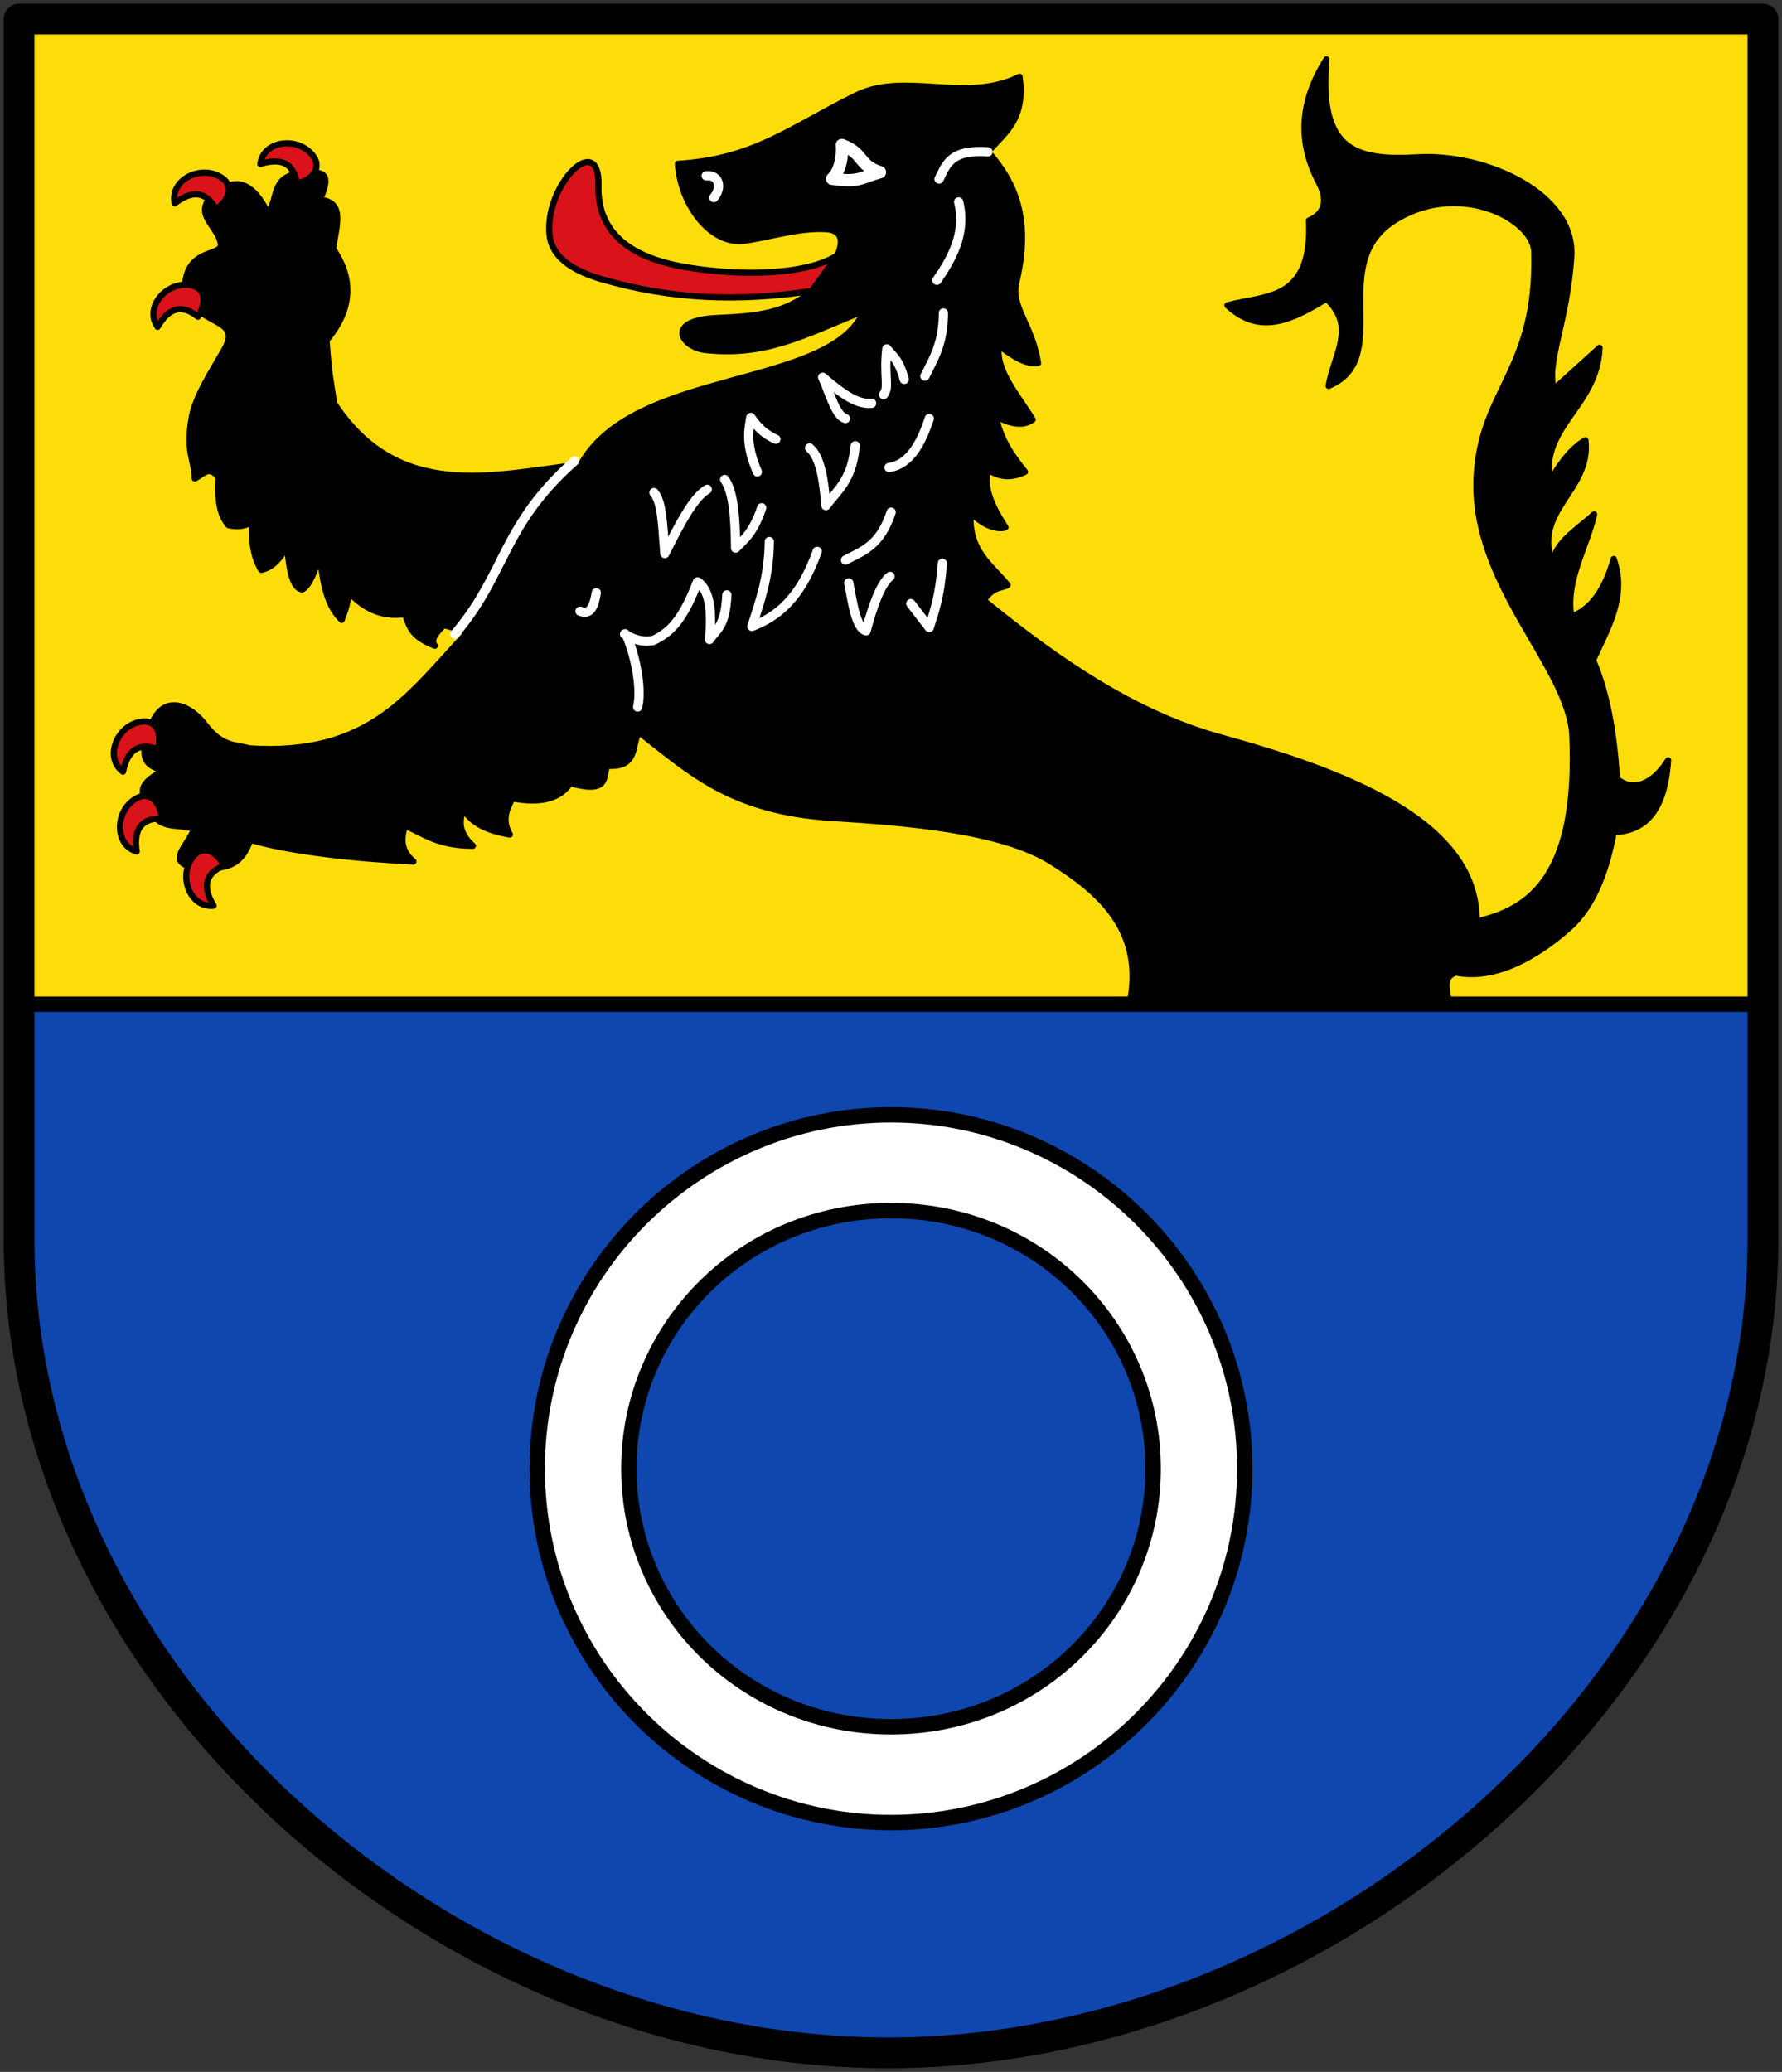 <svg xmlns="http://www.w3.org/2000/svg" width="579" height="673"><rect width="100%" height="100%" fill="#333333" stroke="none"/><path d="M6.2 6.2h566.6v320H6.2z" style="fill:#fcdd09;stroke:none;stroke-width:1px;stroke-linecap:butt;stroke-linejoin:miter;stroke-opacity:1"/><path d="M6.2 326.2v76.3c0 143.6 138.5 264.3 282.3 264.3 143.6 0 284.3-120.5 284.3-264.3v-76.3z" style="fill:#0f47af;fill-opacity:1;stroke:none;stroke-width:10;stroke-linecap:round;stroke-linejoin:round;stroke-miterlimit:4;stroke-dasharray:none;stroke-opacity:1"/><path d="M289.5 362.115c-62.915 0-114.948 51.22-114.948 114.948 0 63.725 52.033 114.947 114.948 114.947 62.915 0 114.947-51.22 114.947-114.95 0-63.725-52.032-114.945-114.947-114.945zm0 31.113c47.635 0 85.177 37.8 85.177 83.832s-37.542 83.832-85.177 83.832c-47.635 0-85.177-37.802-85.177-83.832 0-46.032 37.542-83.832 85.177-83.832z" style="color:#000;text-indent:0;text-align:start;text-transform:none;direction:ltr;baseline-shift:baseline;fill:#fff;stroke:#000001;stroke-width:5;stroke-miterlimit:4;stroke-dasharray:none;enable-background:accumulate"/><path style="fill:none;fill-opacity:1;stroke:#000;stroke-width:10;stroke-linecap:round;stroke-linejoin:round;stroke-miterlimit:4;stroke-dasharray:none;stroke-opacity:1" d="M6.2 6.2v396.3c0 143.6 138.5 264.3 282.3 264.3 143.6 0 284.3-120.5 284.3-264.3V6.2Z"/><path style="fill:#000;stroke:#000;stroke-width:2;stroke-linecap:round;stroke-linejoin:round;stroke-miterlimit:4;stroke-dasharray:none;stroke-opacity:1" d="M57.276 93.88c0-13.482 12.09-10.469 11.667-14.496-.681-6.48-11.451-10.683.353-18.031 6.746-4.2 11.445.937 14.85 7.778 3.869-4.453.442-12.201 12.02-13.082 7.516-.571 8.077 1.55 4.95 8.84 7.953.755 5.587 7.715 4.243 15.909 7.141 10.316 5.82 20.324-2.064 29.7.806 12.179 1.612 14.194 2.417 20.505 20.937 31.801 51.164 23.342 80.257 19.799 17.321-31.2 81.46-24.348 91.924-49.851-19.875 8.139-32.211 14.895-51.619 12.728-7.512-.84-13.253-9.508 3.472-10.363 12.655-.648 26.617-.855 36.126-14.386 3.099-4.41 8.523-13.987-.353-14.496-8.957-.513-18.267 2.692-27.224 3.89-10.734.652-20.014-12.15-20.86-25.103 24.985-1.571 36.293-11.573 57.983-22.274 15.943-7.865 35.355 2.732 53.033-6.01 1.969 14.19-5.09 18.227-10.253 24.395 9.176 10.322 13.921 22.46 9.192 42.426-1.897 8.012 5.063 13.493 7.072 26.163-4.243.565-8.486-2.54-12.728-5.657-1.239 8.014 6.072 16.028 10.96 24.042-3.444 2.464-7.643 1.146-12.021-1.06 1.953 8.467 5.753 13.242 9.546 18.03-3.626 1.671-7.46 2.302-12.02-.707-1.403 5.332.585 10.818 5.656 18.739-3.064 1.097-8.25-1.387-11.314-4.95-.847 12.75 6.718 17.088 12.021 23.688-2.456 1.262-4.463.313-7.778 4.95 24.094 19.642 48.977 36.804 77.074 44.548 39.769 10.96 83.507 27.123 83.086 59.75 17.69-3.931 32.955-15.13 31.112-60.104-.928-22.654-32.979-49.283-31.112-84.5 1.5-28.317 19.738-34.229 18.738-72.831-.285-10.987-25.183-23.612-45.962-9.9-21.553 14.223.353 44.574-20.86 53.387 1.772-10.306 9.1-19.241-.707-28.284-10.724 6.49-21.449 12.261-32.173 2.12 12.175-3.408 27.737-.947 26.516-27.576 4.576-1.928 6.549-5.934 3.182-12.375-6.592-12.613-6.561-25.668 2.475-39.951-2.559 29.425 8.952 33.023 29.699 31.82 22.261-1.291 51.1 11.957 49.85 32.173-1.317 21.309-8.258 34.577-5.656 43.133l14.85-13.435c-.812 19.17-19.113 25.157-16.264 43.487 4.402-7.558 8.206-11.524 11.667-13.435 1.931 16.375-17.46 22.697-10.607 40.306.3-6.814 7.875-11.203 13.435-16.264-2.504 11.072-9.357 21.275-7.424 33.234 6.544-2.35 11.014-8.847 13.788-18.738 4.31 12.27-2.01 22.414-6.717 32.88 4.661 10.777 6.88 23.997 7.778 38.538 5.539 4.639 12.139 1.236 16.617-6.01-.964 13.528-5.438 22.96-17.678 23.334-2.52 13.606-6.964 24.425-14.495 31.112-7.575 6.726-22.214 17.43-36.77 14.496-4.705 1.43-2.79 6.171-2.121 10.289H364.16c5.103-23.862-9.823-36.58-25.456-46.351-16.305-10.191-47.047-12.646-71.064-14.143-33.33-2.077-46.703-15.372-62.933-27.93-2.337 4.374-.242 11.702-10.253 10.96-1.465 3.45.92 9.27-12.02 5.657-3.146 4.75-8.998 6.794-18.739 4.95-2.049 3.559-3.455 7.247-.848 11.737-6.66-1.095-12.16-3.349-15.062-8.202-2.116 4.996-.489 8.744 3.038 11.859-11.634-.045-15.683-3.882-22.114-6.528-1.032 3.88-1.709 7.76 2.813 11.64-19.72-.943-40.69-3.362-53.033-7.071-2.697 8.107-7.548 9.32-14.142 9.192-16.048-.313-5.291-7.623-4.243-12.728-5.07-1.88-12.44.838-14.142-7.778-5.611-5.687-.155-8.356 4.243-11.314-8.885-1.919-5.762-8.04-4.597-12.374 3.48-12.945 12.875-9.288 18.013-2.577 5.729 7.483 9.65 6.469 14.514 7.88 39.65 2.585 52.098-17.843 71.065-37.83l-7.853-2.212c-1.956 2.063-4.565 4.538-2.884 6.722-7.13-2.824-8.071-5.504-9.721-10.272-6.145.904-12.289-.701-18.433-7.32-.008 4.462-1.238 6.481-2.122 9.193-4.346-4.403-5.89-10.14-7.07-20.506-1.774 4.42-3.034 8.908-5.658 10.606-2.456-.076-4.302-4.098-4.95-14.142-2.828 5.232-5.656 7.245-8.485 7.778-2.279-3.849-3.375-8.88-2.828-15.556-1.93 1.015-3.995 1.898-7.778 1.06-2.178-2.579-3.808-6.435-3.182-15.556-3.311-4.193-5.329-.624-7.778.354-.144-6.039-2.875-8.217-1.061-19.446 1.148-7.107 6.835-15.649 10.607-22.273 6.347-11.15-9.33-7.114-12.728-19.8z" transform="translate(2.826)"/><path style="fill:#da121a;stroke:#000;stroke-width:2;stroke-linecap:butt;stroke-linejoin:miter;stroke-miterlimit:4;stroke-dasharray:none;stroke-opacity:1" d="M191.626 60.292c-.602 22.617 23.148 26.13 36.416 27.577 15.515 1.691 32.789.608 41.28-4.986l-8.39 11.625c-23.788 3.603-45.644 2.768-68.245-3.81-6.646-1.935-16.115-5.805-16.971-14.496-1.6-16.242 16.393-34.071 15.91-15.91z" transform="translate(2.826)"/><path style="fill:#da121a;stroke:#000;stroke-width:2;stroke-linecap:round;stroke-linejoin:round;stroke-miterlimit:4;stroke-dasharray:none;stroke-opacity:1" d="M53.963 66.043c-1.746-7.797 9.028-12.992 15.697-7.991 2.552 1.914 3.127 5.945-2.315 9.957-3.458-6.344-8.098-5.982-13.382-1.966zM81.756 53.269c1.038-7.923 12.94-9.102 17.487-2.116 1.74 2.674.895 6.658-5.593 8.557-1.07-7.145-5.552-8.399-11.894-6.441zM48.378 106.19C43.78 99.655 51.745 90.73 59.82 92.798c3.09.791 5.165 4.295 1.673 10.085-5.623-4.537-9.771-2.426-13.115 3.307zM41.584 276.58c-7.667-2.249-6.994-14.191.611-17.603 2.91-1.306 6.716.143 7.59 6.847-7.225-.047-9.156 4.188-8.201 10.756zM37.152 250.673c-6.428-4.745-1.695-15.73 6.62-16.322 3.181-.227 6.257 2.44 4.776 9.037-6.77-2.525-10.037.79-11.396 7.285zM66.577 294.194c-7.944.858-11.894-10.433-6.174-16.496 2.188-2.32 6.259-2.438 9.633 3.42-6.693 2.723-6.855 7.374-3.46 13.076z" transform="translate(2.826)"/><path style="fill:none;stroke:#fff;stroke-width:4;stroke-linecap:round;stroke-linejoin:round;stroke-miterlimit:4;stroke-dasharray:none;stroke-opacity:1" d="M270.7 47.1c7.425 2.806 5.017 6.36 12.385 8.838-6.022 1.625-6.598 3.443-15.566 2.122 2.248-1.982 3.526-6.386 3.182-10.96z" transform="translate(2.826)"/><path style="fill:none;stroke:#fff;stroke-width:3;stroke-linecap:round;stroke-linejoin:round;stroke-miterlimit:4;stroke-dasharray:none;stroke-opacity:1" d="M183.848 149.741c-23.747 21.058-22.175 36.689-38.891 56.215M318.198 49.332c-12.325-.884-13.595 4.262-15.91 8.839m6.364 7.424c2.604 10.276-2.53 18.862-7.07 25.456M226.627 57.11c4.11-.495 5.308 3.818 2.475 7.071m14.142 89.095c-3.834-9.02-2.866-13.236-2.122-17.677 2.711 4.053 5.422 5.819 8.132 7.07m22.628-6.717c-3.205-.83-5.075-8.332-7.425-13.435 7.09 6.135 11.626 8.9 15.91 8.486m3.889-2.829c1.961-2.299.04-5.96 1.06-14.849 1.886 2.498 3.772 3.058 5.657 9.9m12.728-21.567c-.042 10.103-3.26 14.916-6.01 20.506m1.414 13.788c-2.79 8.445-6.542 14.965-13.081 15.91m.707 14.496c-3.648 11.045-9.394 12.646-14.85 15.556m14.496 5.304c-2.987 2.227-5.732 9.802-7.778 17.677-3.149-.764-4.334-8.4-5.657-15.556m30.406-6.364c-.769 10.828-2.568 15.47-4.243 20.86l-6.01-7.779m-32.88-50.558c3.462 2.857 4.642 10.278 5.303 18.739 3.78-5.088 8.419-8.169 9.546-19.446m-42.427 10.96c2.875 4.033 3.463 12.638 3.536 22.274 2.828-2.904 5.657-4.775 8.485-13.081m-17.678-6.01c-4.596 2.663-9.192 11.752-13.788 20.859-.762-9.649-.89-16.744-3.536-19.799m-5.303 69.65c2.087-9.09-3.698-25.323-4.243-23.688 3.467 2.13 6.244 2.58 9.193 2.121 6.608-2.96 10.227-8.208 14.495-19.092 3.709 2.387 4.894 8.81 3.89 18.739 2.26-3.33 5.155-4.128 5.656-14.496m13.789-17.324c-.118 11.49-3.064 19.496-5.657 27.577 8.228-3.12 15.795-9.1 21.213-24.395M190.92 192.52c-.673 4.194-1.831 7.416-5.303 6.01" transform="translate(2.826)"/><path d="M6.2 326.2h566.6" style="fill:none;stroke:#000;stroke-width:5;stroke-linecap:butt;stroke-linejoin:miter;stroke-opacity:1;stroke-miterlimit:4;stroke-dasharray:none"/></svg>